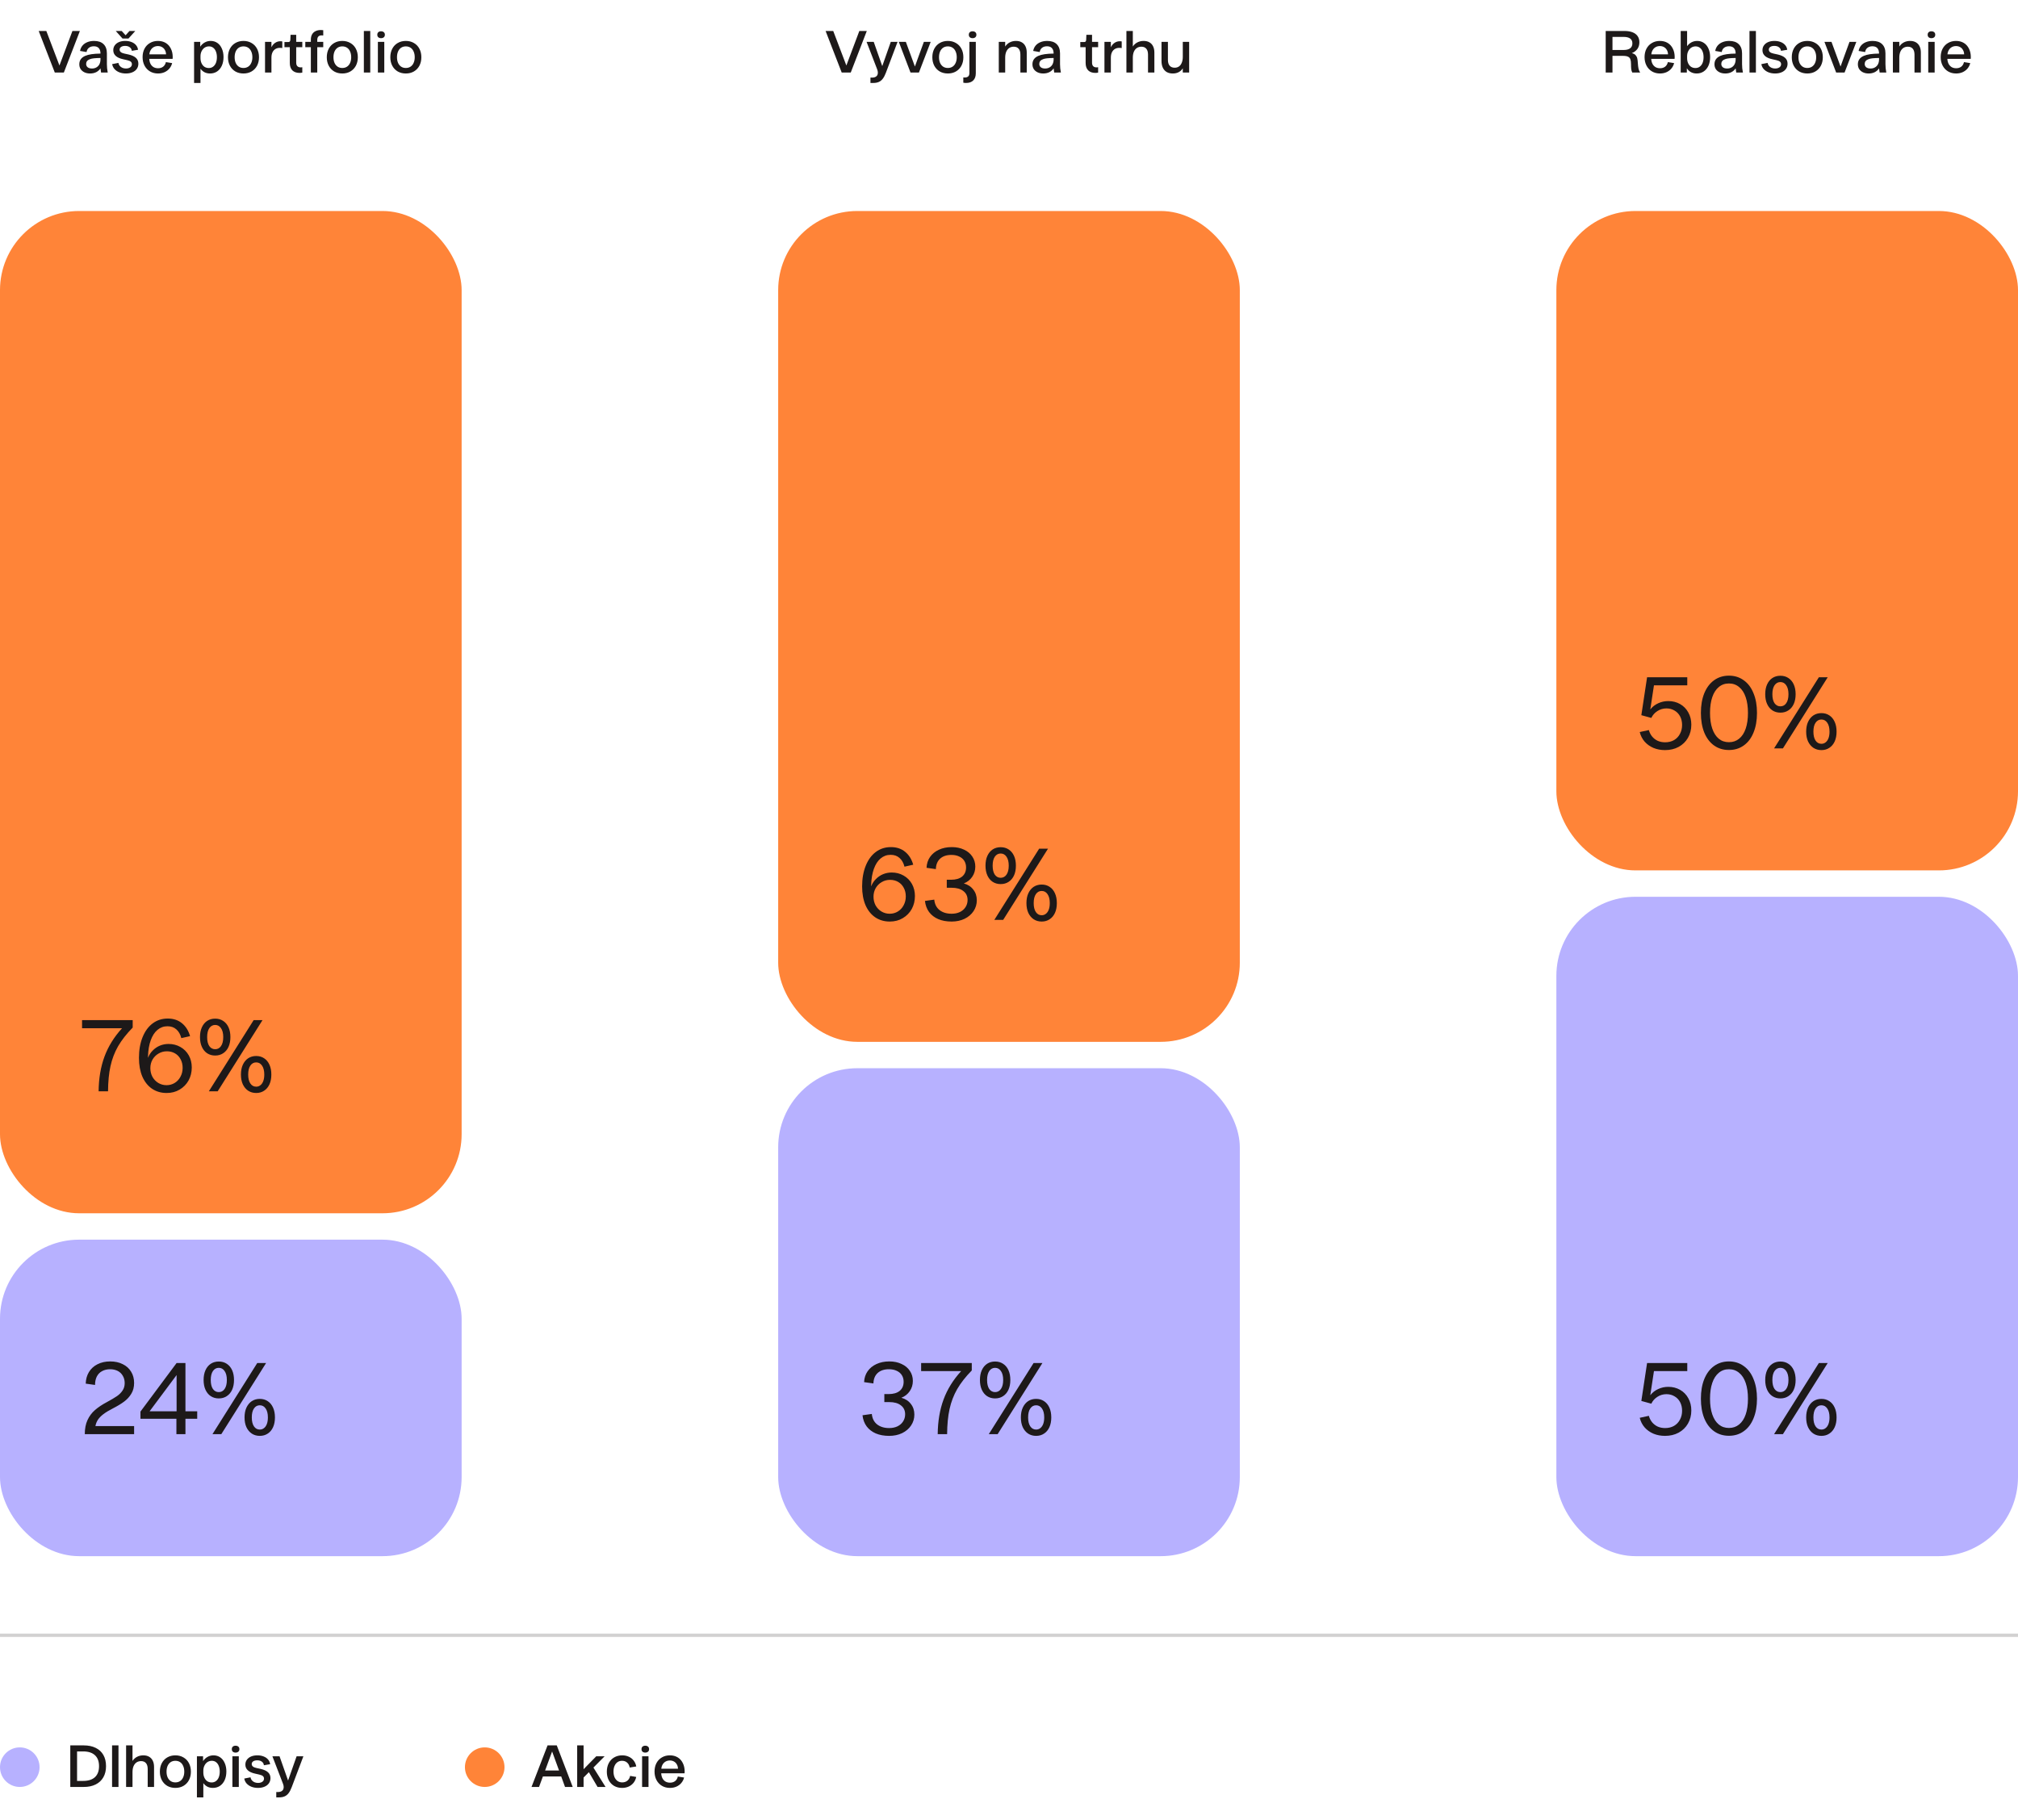 <svg width="612" height="552" viewBox="0 0 612 552" fill="none" xmlns="http://www.w3.org/2000/svg">
<path d="M14.049 9.395L18.031 19.864L21.965 9.395H24.229L19.364 22H16.618L11.737 9.395H14.049ZM27.327 22.289C26.674 22.289 26.101 22.171 25.609 21.936C25.117 21.7 24.731 21.374 24.453 20.956C24.185 20.539 24.052 20.052 24.052 19.495C24.052 18.307 24.651 17.456 25.85 16.942C26.845 16.503 28.387 16.273 30.474 16.252C30.474 15.524 30.303 14.972 29.96 14.598C29.629 14.223 29.131 14.036 28.467 14.036C27.846 14.036 27.343 14.191 26.958 14.501C26.572 14.801 26.337 15.229 26.251 15.786L24.276 15.449C24.394 14.817 24.64 14.277 25.015 13.827C25.4 13.367 25.893 13.019 26.492 12.783C27.092 12.537 27.771 12.414 28.531 12.414C29.784 12.414 30.742 12.74 31.406 13.393C32.08 14.046 32.417 14.983 32.417 16.203V19.495C32.417 20.309 32.503 21.144 32.674 22H30.651C30.587 21.69 30.528 21.267 30.474 20.732C30.153 21.224 29.72 21.609 29.174 21.888C28.628 22.155 28.012 22.289 27.327 22.289ZM27.889 20.78C28.403 20.78 28.852 20.667 29.238 20.442C29.634 20.218 29.939 19.896 30.153 19.479C30.367 19.051 30.474 18.558 30.474 18.002V17.584C29.682 17.595 29.029 17.627 28.515 17.681C28.002 17.734 27.584 17.825 27.263 17.954C26.878 18.093 26.588 18.285 26.396 18.532C26.214 18.778 26.123 19.062 26.123 19.383C26.123 19.811 26.278 20.153 26.588 20.41C26.91 20.657 27.343 20.78 27.889 20.78ZM38.189 22.289C37.451 22.289 36.782 22.171 36.182 21.936C35.593 21.7 35.106 21.368 34.721 20.94C34.346 20.512 34.111 20.014 34.014 19.447L35.909 19.078C35.963 19.42 36.096 19.72 36.31 19.977C36.525 20.234 36.792 20.432 37.113 20.571C37.445 20.71 37.809 20.78 38.205 20.78C38.559 20.78 38.869 20.726 39.137 20.619C39.415 20.512 39.629 20.362 39.779 20.169C39.929 19.966 40.004 19.741 40.004 19.495C40.004 19.174 39.897 18.917 39.682 18.724C39.468 18.521 39.094 18.36 38.559 18.243L37.354 17.97C35.352 17.541 34.352 16.626 34.352 15.224C34.352 14.667 34.501 14.18 34.801 13.763C35.101 13.335 35.524 13.003 36.07 12.767C36.626 12.532 37.269 12.414 37.996 12.414C38.703 12.414 39.335 12.526 39.891 12.751C40.448 12.965 40.898 13.276 41.24 13.682C41.583 14.079 41.791 14.55 41.866 15.095L39.972 15.417C39.918 14.946 39.709 14.582 39.345 14.325C38.992 14.057 38.526 13.923 37.948 13.923C37.445 13.923 37.038 14.025 36.728 14.228C36.428 14.432 36.278 14.705 36.278 15.047C36.278 15.347 36.396 15.599 36.632 15.802C36.867 15.995 37.231 16.145 37.724 16.252L38.976 16.524C40.004 16.76 40.758 17.108 41.24 17.568C41.722 18.018 41.963 18.601 41.963 19.319C41.963 19.907 41.807 20.426 41.497 20.876C41.187 21.326 40.742 21.674 40.164 21.92C39.597 22.166 38.938 22.289 38.189 22.289ZM35.106 9.395H36.905L38.093 10.696L39.265 9.395H41.031L38.96 11.691H37.162L35.106 9.395ZM47.916 22.289C47.006 22.289 46.198 22.08 45.492 21.663C44.785 21.245 44.234 20.662 43.838 19.913C43.442 19.152 43.244 18.291 43.244 17.327C43.244 16.364 43.436 15.513 43.822 14.774C44.218 14.025 44.769 13.447 45.476 13.04C46.182 12.623 46.99 12.414 47.9 12.414C48.8 12.414 49.586 12.617 50.261 13.024C50.935 13.431 51.454 14.009 51.818 14.758C52.193 15.497 52.38 16.353 52.38 17.327C52.38 17.445 52.37 17.622 52.348 17.857H45.267C45.299 18.446 45.428 18.954 45.652 19.383C45.877 19.8 46.182 20.127 46.568 20.362C46.964 20.587 47.419 20.699 47.932 20.699C48.553 20.699 49.072 20.539 49.49 20.218C49.907 19.886 50.18 19.425 50.309 18.837L52.204 19.142C52.054 19.763 51.775 20.314 51.369 20.796C50.972 21.267 50.475 21.636 49.875 21.904C49.287 22.161 48.634 22.289 47.916 22.289ZM50.357 16.476C50.346 15.995 50.234 15.566 50.02 15.192C49.816 14.806 49.527 14.507 49.153 14.293C48.789 14.079 48.366 13.972 47.884 13.972C47.413 13.972 46.985 14.079 46.6 14.293C46.225 14.507 45.925 14.806 45.7 15.192C45.476 15.566 45.342 15.995 45.299 16.476H50.357ZM63.693 22.289C63.083 22.289 62.532 22.166 62.039 21.92C61.558 21.674 61.146 21.315 60.803 20.844V25.163H58.86V12.703H60.723V14.164C61.087 13.607 61.542 13.179 62.088 12.88C62.634 12.569 63.233 12.414 63.886 12.414C64.657 12.414 65.337 12.617 65.925 13.024C66.514 13.431 66.969 14.009 67.29 14.758C67.622 15.497 67.788 16.348 67.788 17.311C67.788 18.296 67.617 19.169 67.274 19.929C66.932 20.678 66.45 21.261 65.829 21.679C65.219 22.086 64.507 22.289 63.693 22.289ZM63.324 20.635C63.816 20.635 64.245 20.501 64.609 20.234C64.983 19.966 65.272 19.586 65.476 19.094C65.679 18.59 65.781 18.007 65.781 17.343C65.781 16.68 65.679 16.102 65.476 15.609C65.283 15.117 65.005 14.737 64.641 14.469C64.287 14.202 63.87 14.068 63.388 14.068C62.896 14.068 62.452 14.196 62.056 14.453C61.67 14.71 61.365 15.069 61.14 15.529C60.916 15.979 60.803 16.492 60.803 17.07V17.616C60.803 18.205 60.91 18.73 61.124 19.19C61.338 19.65 61.633 20.009 62.007 20.266C62.393 20.512 62.832 20.635 63.324 20.635ZM73.841 22.289C72.92 22.289 72.102 22.086 71.384 21.679C70.678 21.261 70.126 20.683 69.73 19.945C69.334 19.195 69.136 18.334 69.136 17.36C69.136 16.385 69.334 15.524 69.73 14.774C70.126 14.025 70.678 13.447 71.384 13.04C72.102 12.623 72.92 12.414 73.841 12.414C74.762 12.414 75.575 12.623 76.282 13.04C76.999 13.447 77.556 14.025 77.952 14.774C78.348 15.524 78.546 16.385 78.546 17.36C78.546 18.334 78.348 19.195 77.952 19.945C77.556 20.683 76.999 21.261 76.282 21.679C75.575 22.086 74.762 22.289 73.841 22.289ZM73.841 20.619C74.387 20.619 74.863 20.485 75.27 20.218C75.677 19.95 75.987 19.57 76.201 19.078C76.426 18.585 76.539 18.012 76.539 17.36C76.539 16.696 76.426 16.118 76.201 15.625C75.987 15.122 75.677 14.737 75.27 14.469C74.863 14.202 74.387 14.068 73.841 14.068C73.295 14.068 72.819 14.202 72.412 14.469C72.016 14.737 71.705 15.122 71.481 15.625C71.267 16.118 71.159 16.696 71.159 17.36C71.159 18.012 71.267 18.585 71.481 19.078C71.705 19.57 72.016 19.95 72.412 20.218C72.819 20.485 73.295 20.619 73.841 20.619ZM80.376 12.703H82.319V14.325C82.608 13.747 82.982 13.302 83.443 12.992C83.914 12.671 84.449 12.51 85.049 12.51C85.263 12.51 85.45 12.532 85.61 12.575V14.582C85.407 14.539 85.156 14.517 84.856 14.517C84.363 14.517 83.924 14.63 83.539 14.855C83.164 15.079 82.865 15.417 82.64 15.866C82.426 16.305 82.319 16.851 82.319 17.504V22H80.376V12.703ZM90.844 22.112C89.912 22.112 89.184 21.855 88.66 21.342C88.146 20.817 87.889 20.068 87.889 19.094V14.309H86.267V12.751H87.407C87.621 12.751 87.777 12.703 87.873 12.607C87.969 12.5 88.028 12.334 88.049 12.109L88.114 10.551H89.832V12.703H91.678V14.309H89.832V18.997C89.832 19.961 90.303 20.442 91.245 20.442C91.406 20.442 91.55 20.426 91.678 20.394V22.016C91.443 22.08 91.165 22.112 90.844 22.112ZM94.272 12.061C94.272 11.429 94.39 10.894 94.626 10.455C94.872 10.016 95.22 9.684 95.669 9.459C96.129 9.224 96.675 9.106 97.307 9.106C97.585 9.106 97.826 9.122 98.03 9.154V10.76C97.816 10.739 97.65 10.728 97.532 10.728C96.654 10.728 96.215 11.199 96.215 12.141V12.703H98.03V14.309H96.215V22H94.272V14.309H92.586V12.703H94.272V12.061ZM103.812 22.289C102.891 22.289 102.072 22.086 101.355 21.679C100.648 21.261 100.097 20.683 99.701 19.945C99.305 19.195 99.107 18.334 99.107 17.36C99.107 16.385 99.305 15.524 99.701 14.774C100.097 14.025 100.648 13.447 101.355 13.04C102.072 12.623 102.891 12.414 103.812 12.414C104.732 12.414 105.546 12.623 106.252 13.04C106.97 13.447 107.526 14.025 107.922 14.774C108.318 15.524 108.516 16.385 108.516 17.36C108.516 18.334 108.318 19.195 107.922 19.945C107.526 20.683 106.97 21.261 106.252 21.679C105.546 22.086 104.732 22.289 103.812 22.289ZM103.812 20.619C104.358 20.619 104.834 20.485 105.241 20.218C105.648 19.95 105.958 19.57 106.172 19.078C106.397 18.585 106.509 18.012 106.509 17.36C106.509 16.696 106.397 16.118 106.172 15.625C105.958 15.122 105.648 14.737 105.241 14.469C104.834 14.202 104.358 14.068 103.812 14.068C103.266 14.068 102.789 14.202 102.383 14.469C101.987 14.737 101.676 15.122 101.451 15.625C101.237 16.118 101.13 16.696 101.13 17.36C101.13 18.012 101.237 18.585 101.451 19.078C101.676 19.57 101.987 19.95 102.383 20.218C102.789 20.485 103.266 20.619 103.812 20.619ZM110.347 9.395H112.289V22H110.347V9.395ZM114.6 12.703H116.543V22H114.6V12.703ZM115.564 11.579C115.221 11.579 114.943 11.488 114.729 11.306C114.526 11.124 114.424 10.867 114.424 10.535C114.424 10.203 114.526 9.946 114.729 9.764C114.943 9.583 115.221 9.492 115.564 9.492C115.906 9.492 116.185 9.583 116.399 9.764C116.613 9.946 116.72 10.203 116.72 10.535C116.72 10.867 116.613 11.124 116.399 11.306C116.185 11.488 115.906 11.579 115.564 11.579ZM123.077 22.289C122.157 22.289 121.338 22.086 120.621 21.679C119.914 21.261 119.363 20.683 118.967 19.945C118.571 19.195 118.373 18.334 118.373 17.36C118.373 16.385 118.571 15.524 118.967 14.774C119.363 14.025 119.914 13.447 120.621 13.04C121.338 12.623 122.157 12.414 123.077 12.414C123.998 12.414 124.812 12.623 125.518 13.04C126.235 13.447 126.792 14.025 127.188 14.774C127.584 15.524 127.782 16.385 127.782 17.36C127.782 18.334 127.584 19.195 127.188 19.945C126.792 20.683 126.235 21.261 125.518 21.679C124.812 22.086 123.998 22.289 123.077 22.289ZM123.077 20.619C123.623 20.619 124.1 20.485 124.506 20.218C124.913 19.95 125.224 19.57 125.438 19.078C125.663 18.585 125.775 18.012 125.775 17.36C125.775 16.696 125.663 16.118 125.438 15.625C125.224 15.122 124.913 14.737 124.506 14.469C124.1 14.202 123.623 14.068 123.077 14.068C122.531 14.068 122.055 14.202 121.648 14.469C121.252 14.737 120.942 15.122 120.717 15.625C120.503 16.118 120.396 16.696 120.396 17.36C120.396 18.012 120.503 18.585 120.717 19.078C120.942 19.57 121.252 19.95 121.648 20.218C122.055 20.485 122.531 20.619 123.077 20.619Z" fill="#1D1919"/>
<rect y="64" width="140" height="304" rx="24" fill="#FF8438"/>
<path d="M29.909 331C29.947 327.099 30.537 323.597 31.679 320.495C32.821 317.393 34.6 314.519 37.017 311.874H24.885V309.419H40.243V311.674C38.378 313.577 36.903 315.461 35.818 317.326C34.752 319.191 33.982 321.209 33.506 323.378C33.03 325.529 32.783 328.069 32.764 331H29.909ZM50.536 331.514C48.861 331.514 47.386 331.086 46.111 330.229C44.855 329.373 43.875 328.145 43.171 326.547C42.486 324.929 42.143 323.036 42.143 320.866C42.143 318.506 42.505 316.423 43.228 314.615C43.951 312.807 44.969 311.408 46.282 310.418C47.596 309.429 49.128 308.934 50.878 308.934C52.591 308.934 54.028 309.41 55.189 310.361C56.35 311.313 57.168 312.616 57.644 314.272L54.989 314.872C54.704 313.73 54.199 312.845 53.476 312.217C52.772 311.589 51.877 311.275 50.793 311.275C49.632 311.275 48.614 311.646 47.738 312.388C46.882 313.111 46.206 314.158 45.712 315.528C45.217 316.898 44.941 318.525 44.884 320.409V320.838C45.207 320 45.683 319.268 46.311 318.64C46.939 317.993 47.662 317.498 48.48 317.155C49.318 316.813 50.193 316.641 51.107 316.641C52.439 316.641 53.638 316.946 54.704 317.555C55.788 318.164 56.635 319.011 57.244 320.095C57.853 321.18 58.158 322.408 58.158 323.778C58.158 325.224 57.834 326.537 57.187 327.717C56.54 328.878 55.636 329.801 54.475 330.486C53.333 331.171 52.02 331.514 50.536 331.514ZM50.507 329.145C51.421 329.145 52.249 328.916 52.991 328.459C53.733 328.003 54.313 327.375 54.732 326.575C55.17 325.776 55.389 324.882 55.389 323.892C55.389 322.902 55.179 322.027 54.761 321.266C54.361 320.505 53.8 319.915 53.076 319.496C52.353 319.077 51.535 318.868 50.621 318.868C49.689 318.868 48.842 319.096 48.081 319.553C47.32 319.991 46.711 320.6 46.254 321.38C45.816 322.16 45.597 323.026 45.597 323.978C45.597 324.929 45.807 325.805 46.225 326.604C46.663 327.384 47.253 328.003 47.995 328.459C48.757 328.916 49.594 329.145 50.507 329.145ZM76.924 309.419H79.607L66.019 331H63.336L76.924 309.419ZM65.249 320.153C64.335 320.153 63.526 319.924 62.822 319.467C62.137 319.011 61.604 318.364 61.224 317.526C60.843 316.689 60.653 315.699 60.653 314.558C60.653 313.416 60.843 312.426 61.224 311.589C61.604 310.751 62.137 310.104 62.822 309.648C63.526 309.191 64.335 308.963 65.249 308.963C66.181 308.963 66.99 309.191 67.675 309.648C68.379 310.104 68.921 310.751 69.302 311.589C69.683 312.426 69.873 313.416 69.873 314.558C69.873 315.699 69.683 316.689 69.302 317.526C68.921 318.364 68.379 319.011 67.675 319.467C66.99 319.924 66.181 320.153 65.249 320.153ZM65.249 318.24C65.991 318.24 66.581 317.926 67.018 317.298C67.475 316.651 67.704 315.737 67.704 314.558C67.704 313.397 67.475 312.493 67.018 311.846C66.581 311.199 65.991 310.875 65.249 310.875C64.525 310.875 63.935 311.199 63.479 311.846C63.041 312.493 62.822 313.397 62.822 314.558C62.822 315.737 63.041 316.651 63.479 317.298C63.935 317.926 64.525 318.24 65.249 318.24ZM77.695 331.514C76.781 331.514 75.972 331.285 75.268 330.829C74.583 330.372 74.041 329.725 73.641 328.888C73.26 328.05 73.07 327.061 73.07 325.919C73.07 324.777 73.26 323.787 73.641 322.95C74.041 322.094 74.583 321.437 75.268 320.98C75.972 320.524 76.781 320.295 77.695 320.295C78.608 320.295 79.407 320.524 80.092 320.98C80.797 321.437 81.339 322.094 81.72 322.95C82.1 323.787 82.29 324.777 82.29 325.919C82.29 327.061 82.1 328.05 81.72 328.888C81.339 329.725 80.797 330.372 80.092 330.829C79.407 331.285 78.608 331.514 77.695 331.514ZM77.695 329.601C78.17 329.601 78.589 329.459 78.951 329.173C79.331 328.888 79.626 328.469 79.835 327.917C80.045 327.365 80.15 326.699 80.15 325.919C80.15 324.758 79.921 323.854 79.464 323.207C79.027 322.56 78.437 322.236 77.695 322.236C76.952 322.236 76.362 322.56 75.925 323.207C75.487 323.835 75.268 324.739 75.268 325.919C75.268 327.08 75.487 327.984 75.925 328.631C76.362 329.278 76.952 329.601 77.695 329.601Z" fill="#1D1919"/>
<rect y="376" width="140" height="96" rx="24" fill="#B7B1FF"/>
<path d="M25.713 435C25.713 433.325 25.989 431.898 26.541 430.718C27.093 429.519 27.844 428.511 28.796 427.692C29.747 426.855 30.956 426.046 32.421 425.266C33.753 424.543 34.781 423.934 35.504 423.439C36.227 422.925 36.789 422.354 37.188 421.726C37.607 421.098 37.816 420.356 37.816 419.5C37.816 418.662 37.626 417.93 37.245 417.302C36.884 416.654 36.37 416.16 35.704 415.817C35.038 415.475 34.267 415.303 33.392 415.303C32.478 415.303 31.669 415.494 30.965 415.874C30.28 416.236 29.747 416.778 29.367 417.501C29.005 418.225 28.824 419.081 28.824 420.07L25.998 419.671C26.036 418.339 26.36 417.168 26.969 416.16C27.597 415.132 28.463 414.342 29.567 413.79C30.689 413.219 31.974 412.934 33.42 412.934C34.867 412.934 36.132 413.21 37.217 413.762C38.321 414.295 39.167 415.056 39.757 416.045C40.366 417.016 40.671 418.158 40.671 419.471C40.671 420.708 40.395 421.783 39.843 422.697C39.31 423.61 38.587 424.409 37.673 425.095C36.76 425.78 35.599 426.484 34.191 427.207C33.03 427.797 32.088 428.368 31.365 428.92C30.661 429.453 30.109 430.014 29.709 430.604C29.329 431.175 29.072 431.822 28.938 432.545H40.671V435H25.713ZM42.596 428.149L53.557 413.419H56.24V428.063H59.809V430.318H56.24V435H53.5V430.318H42.596V428.149ZM53.557 428.063V417.073L45.364 428.063H53.557ZM78.018 413.419H80.701L67.113 435H64.43L78.018 413.419ZM66.342 424.153C65.429 424.153 64.62 423.924 63.916 423.467C63.231 423.011 62.698 422.364 62.317 421.526C61.937 420.689 61.746 419.699 61.746 418.558C61.746 417.416 61.937 416.426 62.317 415.589C62.698 414.751 63.231 414.104 63.916 413.648C64.62 413.191 65.429 412.963 66.342 412.963C67.275 412.963 68.084 413.191 68.769 413.648C69.473 414.104 70.015 414.751 70.396 415.589C70.776 416.426 70.967 417.416 70.967 418.558C70.967 419.699 70.776 420.689 70.396 421.526C70.015 422.364 69.473 423.011 68.769 423.467C68.084 423.924 67.275 424.153 66.342 424.153ZM66.342 422.24C67.085 422.24 67.674 421.926 68.112 421.298C68.569 420.651 68.797 419.737 68.797 418.558C68.797 417.397 68.569 416.493 68.112 415.846C67.674 415.199 67.085 414.875 66.342 414.875C65.619 414.875 65.029 415.199 64.573 415.846C64.135 416.493 63.916 417.397 63.916 418.558C63.916 419.737 64.135 420.651 64.573 421.298C65.029 421.926 65.619 422.24 66.342 422.24ZM78.788 435.514C77.875 435.514 77.066 435.285 76.362 434.829C75.677 434.372 75.134 433.725 74.735 432.888C74.354 432.05 74.164 431.061 74.164 429.919C74.164 428.777 74.354 427.787 74.735 426.95C75.134 426.094 75.677 425.437 76.362 424.98C77.066 424.524 77.875 424.295 78.788 424.295C79.702 424.295 80.501 424.524 81.186 424.98C81.89 425.437 82.433 426.094 82.813 426.95C83.194 427.787 83.384 428.777 83.384 429.919C83.384 431.061 83.194 432.05 82.813 432.888C82.433 433.725 81.89 434.372 81.186 434.829C80.501 435.285 79.702 435.514 78.788 435.514ZM78.788 433.601C79.264 433.601 79.683 433.459 80.044 433.173C80.425 432.888 80.72 432.469 80.929 431.917C81.139 431.365 81.243 430.699 81.243 429.919C81.243 428.758 81.015 427.854 80.558 427.207C80.121 426.56 79.531 426.236 78.788 426.236C78.046 426.236 77.456 426.56 77.019 427.207C76.581 427.835 76.362 428.739 76.362 429.919C76.362 431.08 76.581 431.984 77.019 432.631C77.456 433.278 78.046 433.601 78.788 433.601Z" fill="#1D1919"/>
<path d="M252.694 9.395L256.677 19.864L260.611 9.395H262.875L258.009 22H255.263L250.382 9.395H252.694ZM263.982 23.541H264.464C265.02 23.541 265.454 23.413 265.764 23.156C266.075 22.91 266.23 22.53 266.23 22.016C266.23 21.706 266.155 21.363 266.005 20.988L262.81 12.703H264.978C265.823 15.069 266.68 17.504 267.547 20.009H267.579C268.339 17.825 269.195 15.39 270.148 12.703H272.203L268.655 22.096C268.366 22.856 268.05 23.456 267.707 23.895C267.365 24.344 266.963 24.666 266.503 24.858C266.043 25.062 265.486 25.163 264.833 25.163H263.982V23.541ZM272.583 12.703H274.719C275.511 14.844 276.298 16.985 277.079 19.126L277.449 20.137H277.481L278.268 17.938C279.177 15.433 279.814 13.688 280.178 12.703H282.25L278.685 22H276.132L272.583 12.703ZM287.455 22.289C286.535 22.289 285.716 22.086 284.999 21.679C284.292 21.261 283.741 20.683 283.345 19.945C282.949 19.195 282.751 18.334 282.751 17.36C282.751 16.385 282.949 15.524 283.345 14.774C283.741 14.025 284.292 13.447 284.999 13.04C285.716 12.623 286.535 12.414 287.455 12.414C288.376 12.414 289.189 12.623 289.896 13.04C290.613 13.447 291.17 14.025 291.566 14.774C291.962 15.524 292.16 16.385 292.16 17.36C292.16 18.334 291.962 19.195 291.566 19.945C291.17 20.683 290.613 21.261 289.896 21.679C289.189 22.086 288.376 22.289 287.455 22.289ZM287.455 20.619C288.001 20.619 288.478 20.485 288.884 20.218C289.291 19.95 289.602 19.57 289.816 19.078C290.04 18.585 290.153 18.012 290.153 17.36C290.153 16.696 290.04 16.118 289.816 15.625C289.602 15.122 289.291 14.737 288.884 14.469C288.478 14.202 288.001 14.068 287.455 14.068C286.909 14.068 286.433 14.202 286.026 14.469C285.63 14.737 285.32 15.122 285.095 15.625C284.881 16.118 284.774 16.696 284.774 17.36C284.774 18.012 284.881 18.585 285.095 19.078C285.32 19.57 285.63 19.95 286.026 20.218C286.433 20.485 286.909 20.619 287.455 20.619ZM292.978 25.163C292.689 25.163 292.411 25.137 292.144 25.083V23.477C292.293 23.499 292.427 23.509 292.545 23.509C293.037 23.509 293.401 23.397 293.637 23.172C293.872 22.958 293.99 22.61 293.99 22.128V12.703H295.933V22.193C295.933 23.156 295.676 23.889 295.162 24.392C294.659 24.906 293.931 25.163 292.978 25.163ZM294.954 11.579C294.611 11.579 294.333 11.488 294.119 11.306C293.915 11.124 293.813 10.867 293.813 10.535C293.813 10.203 293.915 9.946 294.119 9.764C294.333 9.583 294.611 9.492 294.954 9.492C295.296 9.492 295.574 9.583 295.788 9.764C296.003 9.946 296.11 10.203 296.11 10.535C296.11 10.867 296.003 11.124 295.788 11.306C295.574 11.488 295.296 11.579 294.954 11.579ZM309.453 16.573C309.453 15.791 309.282 15.197 308.94 14.79C308.597 14.373 308.099 14.164 307.446 14.164C306.911 14.164 306.445 14.298 306.049 14.566C305.664 14.833 305.364 15.219 305.15 15.722C304.947 16.225 304.845 16.819 304.845 17.504V22H302.902V12.703H304.845V14.116C305.198 13.57 305.653 13.152 306.21 12.864C306.777 12.564 307.414 12.414 308.121 12.414C308.806 12.414 309.389 12.553 309.871 12.831C310.363 13.11 310.738 13.517 310.995 14.052C311.252 14.576 311.38 15.208 311.38 15.947V22H309.453V16.573ZM316.387 22.289C315.734 22.289 315.161 22.171 314.669 21.936C314.176 21.7 313.791 21.374 313.512 20.956C313.245 20.539 313.111 20.052 313.111 19.495C313.111 18.307 313.71 17.456 314.909 16.942C315.905 16.503 317.446 16.273 319.534 16.252C319.534 15.524 319.363 14.972 319.02 14.598C318.688 14.223 318.19 14.036 317.527 14.036C316.906 14.036 316.403 14.191 316.017 14.501C315.632 14.801 315.396 15.229 315.311 15.786L313.336 15.449C313.454 14.817 313.7 14.277 314.074 13.827C314.46 13.367 314.952 13.019 315.552 12.783C316.151 12.537 316.831 12.414 317.591 12.414C318.843 12.414 319.801 12.74 320.465 13.393C321.14 14.046 321.477 14.983 321.477 16.203V19.495C321.477 20.309 321.562 21.144 321.734 22H319.71C319.646 21.69 319.587 21.267 319.534 20.732C319.213 21.224 318.779 21.609 318.233 21.888C317.687 22.155 317.072 22.289 316.387 22.289ZM316.949 20.78C317.463 20.78 317.912 20.667 318.297 20.442C318.694 20.218 318.999 19.896 319.213 19.479C319.427 19.051 319.534 18.558 319.534 18.002V17.584C318.742 17.595 318.089 17.627 317.575 17.681C317.061 17.734 316.644 17.825 316.322 17.954C315.937 18.093 315.648 18.285 315.455 18.532C315.273 18.778 315.182 19.062 315.182 19.383C315.182 19.811 315.338 20.153 315.648 20.41C315.969 20.657 316.403 20.78 316.949 20.78ZM332.196 22.112C331.265 22.112 330.537 21.855 330.012 21.342C329.498 20.817 329.242 20.068 329.242 19.094V14.309H327.62V12.751H328.76C328.974 12.751 329.129 12.703 329.225 12.607C329.322 12.5 329.381 12.334 329.402 12.109L329.466 10.551H331.184V12.703H333.031V14.309H331.184V18.997C331.184 19.961 331.655 20.442 332.597 20.442C332.758 20.442 332.903 20.426 333.031 20.394V22.016C332.795 22.08 332.517 22.112 332.196 22.112ZM334.947 12.703H336.89V14.325C337.179 13.747 337.554 13.302 338.014 12.992C338.485 12.671 339.02 12.51 339.62 12.51C339.834 12.51 340.021 12.532 340.182 12.575V14.582C339.978 14.539 339.727 14.517 339.427 14.517C338.935 14.517 338.496 14.63 338.11 14.855C337.736 15.079 337.436 15.417 337.211 15.866C336.997 16.305 336.89 16.851 336.89 17.504V22H334.947V12.703ZM348.161 16.573C348.161 15.791 347.989 15.197 347.647 14.79C347.304 14.373 346.806 14.164 346.153 14.164C345.618 14.164 345.153 14.298 344.756 14.566C344.371 14.833 344.071 15.219 343.857 15.722C343.654 16.225 343.552 16.819 343.552 17.504V22H341.609V9.395H343.552V14.116C343.905 13.57 344.36 13.152 344.917 12.864C345.484 12.564 346.121 12.414 346.828 12.414C347.513 12.414 348.096 12.553 348.578 12.831C349.07 13.11 349.445 13.517 349.702 14.052C349.959 14.576 350.087 15.208 350.087 15.947V22H348.161V16.573ZM355.672 22.289C354.944 22.289 354.323 22.139 353.809 21.839C353.306 21.54 352.921 21.106 352.653 20.539C352.385 19.971 352.252 19.286 352.252 18.483V12.703H354.195V18.178C354.195 18.938 354.371 19.522 354.724 19.929C355.078 20.335 355.586 20.539 356.25 20.539C356.753 20.539 357.186 20.41 357.55 20.153C357.925 19.886 358.209 19.506 358.401 19.013C358.605 18.51 358.707 17.922 358.707 17.247V12.703H360.633V22H358.707V20.715C358.385 21.229 357.968 21.62 357.454 21.888C356.94 22.155 356.346 22.289 355.672 22.289Z" fill="#1D1919"/>
<rect x="236" y="64" width="140" height="252" rx="24" fill="#FF8438"/>
<path d="M269.848 279.514C268.174 279.514 266.699 279.086 265.424 278.229C264.168 277.373 263.188 276.145 262.483 274.547C261.798 272.929 261.456 271.036 261.456 268.866C261.456 266.506 261.817 264.423 262.541 262.615C263.264 260.807 264.282 259.408 265.595 258.418C266.908 257.429 268.44 256.934 270.191 256.934C271.904 256.934 273.34 257.41 274.501 258.361C275.662 259.313 276.481 260.616 276.956 262.272L274.302 262.872C274.016 261.73 273.512 260.845 272.789 260.217C272.084 259.589 271.19 259.275 270.105 259.275C268.944 259.275 267.926 259.646 267.051 260.388C266.194 261.111 265.519 262.158 265.024 263.528C264.529 264.898 264.253 266.525 264.196 268.409V268.838C264.52 268 264.996 267.268 265.624 266.64C266.252 265.993 266.975 265.498 267.793 265.155C268.63 264.813 269.506 264.641 270.419 264.641C271.751 264.641 272.95 264.946 274.016 265.555C275.101 266.164 275.948 267.011 276.557 268.095C277.166 269.18 277.47 270.408 277.47 271.778C277.47 273.224 277.147 274.537 276.5 275.717C275.853 276.878 274.949 277.801 273.788 278.486C272.646 279.171 271.333 279.514 269.848 279.514ZM269.82 277.145C270.733 277.145 271.561 276.916 272.303 276.459C273.045 276.003 273.626 275.375 274.045 274.575C274.482 273.776 274.701 272.882 274.701 271.892C274.701 270.902 274.492 270.027 274.073 269.266C273.674 268.505 273.112 267.915 272.389 267.496C271.666 267.077 270.847 266.868 269.934 266.868C269.001 266.868 268.155 267.096 267.393 267.553C266.632 267.991 266.023 268.6 265.566 269.38C265.129 270.16 264.91 271.026 264.91 271.978C264.91 272.929 265.119 273.805 265.538 274.604C265.976 275.384 266.566 276.003 267.308 276.459C268.069 276.916 268.906 277.145 269.82 277.145ZM288.586 279.514C287.045 279.514 285.693 279.266 284.533 278.772C283.391 278.277 282.468 277.563 281.764 276.631C281.078 275.698 280.66 274.575 280.508 273.262L283.334 272.863C283.467 274.233 284 275.289 284.932 276.031C285.884 276.773 287.102 277.145 288.586 277.145C289.538 277.145 290.375 276.973 291.098 276.631C291.84 276.269 292.411 275.774 292.811 275.146C293.23 274.499 293.439 273.776 293.439 272.977C293.439 271.816 293.011 270.912 292.154 270.265C291.317 269.599 290.137 269.266 288.615 269.266H287.13V266.839H288.415C289.861 266.839 290.984 266.516 291.783 265.869C292.582 265.203 292.982 264.28 292.982 263.1C292.982 262.339 292.801 261.673 292.44 261.102C292.078 260.531 291.564 260.093 290.898 259.789C290.232 259.465 289.442 259.303 288.529 259.303C287.083 259.303 285.941 259.684 285.103 260.445C284.285 261.206 283.857 262.263 283.819 263.614L280.993 263.214C281.05 261.958 281.402 260.864 282.049 259.931C282.715 258.98 283.61 258.247 284.732 257.733C285.874 257.2 287.178 256.934 288.643 256.934C290.051 256.934 291.288 257.191 292.354 257.705C293.439 258.2 294.276 258.894 294.866 259.789C295.475 260.683 295.78 261.701 295.78 262.843C295.78 264.004 295.466 265.041 294.838 265.955C294.21 266.868 293.363 267.534 292.297 267.953C293.534 268.295 294.495 268.923 295.18 269.837C295.884 270.731 296.236 271.806 296.236 273.062C296.236 274.28 295.903 275.384 295.237 276.374C294.59 277.344 293.686 278.115 292.525 278.686C291.364 279.238 290.051 279.514 288.586 279.514ZM315.143 257.419H317.826L304.238 279H301.555L315.143 257.419ZM303.467 268.153C302.554 268.153 301.745 267.924 301.041 267.467C300.356 267.011 299.823 266.364 299.442 265.526C299.062 264.689 298.871 263.699 298.871 262.558C298.871 261.416 299.062 260.426 299.442 259.589C299.823 258.751 300.356 258.104 301.041 257.648C301.745 257.191 302.554 256.963 303.467 256.963C304.4 256.963 305.209 257.191 305.894 257.648C306.598 258.104 307.14 258.751 307.521 259.589C307.901 260.426 308.092 261.416 308.092 262.558C308.092 263.699 307.901 264.689 307.521 265.526C307.14 266.364 306.598 267.011 305.894 267.467C305.209 267.924 304.4 268.153 303.467 268.153ZM303.467 266.24C304.209 266.24 304.799 265.926 305.237 265.298C305.694 264.651 305.922 263.737 305.922 262.558C305.922 261.397 305.694 260.493 305.237 259.846C304.799 259.199 304.209 258.875 303.467 258.875C302.744 258.875 302.154 259.199 301.697 259.846C301.26 260.493 301.041 261.397 301.041 262.558C301.041 263.737 301.26 264.651 301.697 265.298C302.154 265.926 302.744 266.24 303.467 266.24ZM315.913 279.514C315 279.514 314.191 279.285 313.487 278.829C312.802 278.372 312.259 277.725 311.86 276.888C311.479 276.05 311.289 275.061 311.289 273.919C311.289 272.777 311.479 271.787 311.86 270.95C312.259 270.094 312.802 269.437 313.487 268.98C314.191 268.524 315 268.295 315.913 268.295C316.827 268.295 317.626 268.524 318.311 268.98C319.015 269.437 319.558 270.094 319.938 270.95C320.319 271.787 320.509 272.777 320.509 273.919C320.509 275.061 320.319 276.05 319.938 276.888C319.558 277.725 319.015 278.372 318.311 278.829C317.626 279.285 316.827 279.514 315.913 279.514ZM315.913 277.601C316.389 277.601 316.808 277.459 317.169 277.173C317.55 276.888 317.845 276.469 318.054 275.917C318.264 275.365 318.368 274.699 318.368 273.919C318.368 272.758 318.14 271.854 317.683 271.207C317.245 270.56 316.656 270.236 315.913 270.236C315.171 270.236 314.581 270.56 314.143 271.207C313.706 271.835 313.487 272.739 313.487 273.919C313.487 275.08 313.706 275.984 314.143 276.631C314.581 277.278 315.171 277.601 315.913 277.601Z" fill="#1D1919"/>
<rect x="236" y="324" width="140" height="148" rx="24" fill="#B7B1FF"/>
<path d="M269.649 435.514C268.107 435.514 266.756 435.266 265.595 434.772C264.453 434.277 263.53 433.563 262.826 432.631C262.141 431.698 261.722 430.575 261.57 429.262L264.396 428.863C264.529 430.233 265.062 431.289 265.995 432.031C266.946 432.773 268.164 433.145 269.649 433.145C270.6 433.145 271.437 432.973 272.161 432.631C272.903 432.269 273.474 431.774 273.873 431.146C274.292 430.499 274.501 429.776 274.501 428.977C274.501 427.816 274.073 426.912 273.217 426.265C272.379 425.599 271.2 425.266 269.677 425.266H268.193V422.839H269.477C270.924 422.839 272.046 422.516 272.846 421.869C273.645 421.203 274.045 420.28 274.045 419.1C274.045 418.339 273.864 417.673 273.502 417.102C273.141 416.531 272.627 416.093 271.961 415.789C271.295 415.465 270.505 415.303 269.591 415.303C268.145 415.303 267.003 415.684 266.166 416.445C265.348 417.206 264.919 418.263 264.881 419.614L262.055 419.214C262.112 417.958 262.464 416.864 263.112 415.931C263.778 414.98 264.672 414.247 265.795 413.733C266.937 413.2 268.24 412.934 269.706 412.934C271.114 412.934 272.351 413.191 273.417 413.705C274.501 414.2 275.339 414.894 275.929 415.789C276.538 416.683 276.842 417.701 276.842 418.843C276.842 420.004 276.528 421.041 275.9 421.955C275.272 422.868 274.425 423.534 273.359 423.953C274.596 424.295 275.558 424.923 276.243 425.837C276.947 426.731 277.299 427.806 277.299 429.062C277.299 430.28 276.966 431.384 276.3 432.374C275.653 433.344 274.749 434.115 273.588 434.686C272.427 435.238 271.114 435.514 269.649 435.514ZM284.378 435C284.416 431.099 285.006 427.597 286.148 424.495C287.289 421.393 289.069 418.519 291.486 415.874H279.354V413.419H294.711V415.674C292.846 417.577 291.372 419.461 290.287 421.326C289.221 423.191 288.45 425.209 287.975 427.378C287.499 429.529 287.251 432.069 287.232 435H284.378ZM313.455 413.419H316.138L302.551 435H299.867L313.455 413.419ZM301.78 424.153C300.866 424.153 300.058 423.924 299.353 423.467C298.668 423.011 298.135 422.364 297.755 421.526C297.374 420.689 297.184 419.699 297.184 418.558C297.184 417.416 297.374 416.426 297.755 415.589C298.135 414.751 298.668 414.104 299.353 413.648C300.058 413.191 300.866 412.963 301.78 412.963C302.712 412.963 303.521 413.191 304.206 413.648C304.91 414.104 305.453 414.751 305.833 415.589C306.214 416.426 306.404 417.416 306.404 418.558C306.404 419.699 306.214 420.689 305.833 421.526C305.453 422.364 304.91 423.011 304.206 423.467C303.521 423.924 302.712 424.153 301.78 424.153ZM301.78 422.24C302.522 422.24 303.112 421.926 303.55 421.298C304.006 420.651 304.235 419.737 304.235 418.558C304.235 417.397 304.006 416.493 303.55 415.846C303.112 415.199 302.522 414.875 301.78 414.875C301.057 414.875 300.467 415.199 300.01 415.846C299.572 416.493 299.353 417.397 299.353 418.558C299.353 419.737 299.572 420.651 300.01 421.298C300.467 421.926 301.057 422.24 301.78 422.24ZM314.226 435.514C313.312 435.514 312.504 435.285 311.799 434.829C311.114 434.372 310.572 433.725 310.172 432.888C309.792 432.05 309.601 431.061 309.601 429.919C309.601 428.777 309.792 427.787 310.172 426.95C310.572 426.094 311.114 425.437 311.799 424.98C312.504 424.524 313.312 424.295 314.226 424.295C315.139 424.295 315.939 424.524 316.624 424.98C317.328 425.437 317.87 426.094 318.251 426.95C318.631 427.787 318.822 428.777 318.822 429.919C318.822 431.061 318.631 432.05 318.251 432.888C317.87 433.725 317.328 434.372 316.624 434.829C315.939 435.285 315.139 435.514 314.226 435.514ZM314.226 433.601C314.702 433.601 315.12 433.459 315.482 433.173C315.862 432.888 316.157 432.469 316.367 431.917C316.576 431.365 316.681 430.699 316.681 429.919C316.681 428.758 316.452 427.854 315.996 427.207C315.558 426.56 314.968 426.236 314.226 426.236C313.484 426.236 312.894 426.56 312.456 427.207C312.018 427.835 311.799 428.739 311.799 429.919C311.799 431.08 312.018 431.984 312.456 432.631C312.894 433.278 313.484 433.601 314.226 433.601Z" fill="#1D1919"/>
<path d="M495.022 22C494.851 21.668 494.744 21.309 494.701 20.924C494.658 20.528 494.637 20.025 494.637 19.415C494.637 18.805 494.572 18.328 494.444 17.986C494.326 17.633 494.091 17.37 493.737 17.199C493.384 17.028 492.86 16.942 492.164 16.942H489.017V22H486.961V9.395H492.645C493.587 9.395 494.396 9.524 495.07 9.781C495.744 10.037 496.264 10.423 496.628 10.937C496.992 11.45 497.174 12.077 497.174 12.815C497.174 13.607 496.975 14.282 496.579 14.838C496.183 15.395 495.616 15.823 494.877 16.123C495.402 16.241 495.787 16.444 496.033 16.733C496.29 17.022 496.456 17.343 496.531 17.697C496.617 18.05 496.676 18.521 496.708 19.11C496.751 19.827 496.82 20.405 496.917 20.844C497.013 21.272 497.179 21.657 497.414 22H495.022ZM492.421 15.16C493.256 15.16 493.903 14.994 494.364 14.662C494.824 14.319 495.054 13.816 495.054 13.152C495.054 12.489 494.824 11.996 494.364 11.675C493.914 11.354 493.266 11.194 492.421 11.194H489.017V15.16H492.421ZM503.419 22.289C502.509 22.289 501.701 22.08 500.995 21.663C500.288 21.245 499.737 20.662 499.341 19.913C498.945 19.152 498.747 18.291 498.747 17.327C498.747 16.364 498.939 15.513 499.325 14.774C499.721 14.025 500.272 13.447 500.979 13.04C501.685 12.623 502.493 12.414 503.403 12.414C504.302 12.414 505.089 12.617 505.764 13.024C506.438 13.431 506.957 14.009 507.321 14.758C507.696 15.497 507.883 16.353 507.883 17.327C507.883 17.445 507.872 17.622 507.851 17.857H500.77C500.802 18.446 500.93 18.954 501.155 19.383C501.38 19.8 501.685 20.127 502.07 20.362C502.467 20.587 502.922 20.699 503.435 20.699C504.056 20.699 504.575 20.539 504.993 20.218C505.41 19.886 505.683 19.425 505.812 18.837L507.707 19.142C507.557 19.763 507.278 20.314 506.872 20.796C506.475 21.267 505.978 21.636 505.378 21.904C504.789 22.161 504.136 22.289 503.419 22.289ZM505.86 16.476C505.849 15.995 505.737 15.566 505.523 15.192C505.319 14.806 505.03 14.507 504.656 14.293C504.292 14.079 503.869 13.972 503.387 13.972C502.916 13.972 502.488 14.079 502.103 14.293C501.728 14.507 501.428 14.806 501.203 15.192C500.979 15.566 500.845 15.995 500.802 16.476H505.86ZM514.554 22.289C513.912 22.289 513.334 22.155 512.82 21.888C512.317 21.609 511.899 21.213 511.568 20.699V22H509.705V9.395H511.648V14.004C512.012 13.5 512.456 13.11 512.981 12.831C513.516 12.553 514.094 12.414 514.715 12.414C515.485 12.414 516.165 12.617 516.754 13.024C517.353 13.431 517.814 14.009 518.135 14.758C518.467 15.497 518.633 16.348 518.633 17.311C518.633 18.296 518.461 19.169 518.119 19.929C517.776 20.678 517.295 21.261 516.674 21.679C516.064 22.086 515.357 22.289 514.554 22.289ZM514.169 20.635C514.672 20.635 515.105 20.501 515.469 20.234C515.844 19.966 516.133 19.586 516.337 19.094C516.54 18.59 516.642 18.007 516.642 17.343C516.642 16.68 516.54 16.102 516.337 15.609C516.144 15.117 515.866 14.737 515.502 14.469C515.138 14.202 514.715 14.068 514.233 14.068C513.741 14.068 513.296 14.196 512.9 14.453C512.515 14.71 512.21 15.069 511.985 15.529C511.76 15.979 511.648 16.492 511.648 17.07V17.616C511.648 18.205 511.755 18.73 511.969 19.19C512.183 19.65 512.477 20.009 512.852 20.266C513.237 20.512 513.676 20.635 514.169 20.635ZM523.225 22.289C522.572 22.289 521.999 22.171 521.506 21.936C521.014 21.7 520.629 21.374 520.35 20.956C520.083 20.539 519.949 20.052 519.949 19.495C519.949 18.307 520.548 17.456 521.747 16.942C522.743 16.503 524.284 16.273 526.372 16.252C526.372 15.524 526.2 14.972 525.858 14.598C525.526 14.223 525.028 14.036 524.365 14.036C523.744 14.036 523.241 14.191 522.855 14.501C522.47 14.801 522.234 15.229 522.149 15.786L520.174 15.449C520.291 14.817 520.538 14.277 520.912 13.827C521.298 13.367 521.79 13.019 522.39 12.783C522.989 12.537 523.669 12.414 524.429 12.414C525.681 12.414 526.639 12.74 527.303 13.393C527.977 14.046 528.315 14.983 528.315 16.203V19.495C528.315 20.309 528.4 21.144 528.572 22H526.548C526.484 21.69 526.425 21.267 526.372 20.732C526.051 21.224 525.617 21.609 525.071 21.888C524.525 22.155 523.91 22.289 523.225 22.289ZM523.787 20.78C524.3 20.78 524.75 20.667 525.135 20.442C525.531 20.218 525.837 19.896 526.051 19.479C526.265 19.051 526.372 18.558 526.372 18.002V17.584C525.58 17.595 524.927 17.627 524.413 17.681C523.899 17.734 523.481 17.825 523.16 17.954C522.775 18.093 522.486 18.285 522.293 18.532C522.111 18.778 522.02 19.062 522.02 19.383C522.02 19.811 522.176 20.153 522.486 20.41C522.807 20.657 523.241 20.78 523.787 20.78ZM530.57 9.395H532.513V22H530.57V9.395ZM538.341 22.289C537.602 22.289 536.933 22.171 536.333 21.936C535.745 21.7 535.258 21.368 534.872 20.94C534.498 20.512 534.262 20.014 534.166 19.447L536.06 19.078C536.114 19.42 536.248 19.72 536.462 19.977C536.676 20.234 536.944 20.432 537.265 20.571C537.597 20.71 537.961 20.78 538.357 20.78C538.71 20.78 539.02 20.726 539.288 20.619C539.566 20.512 539.78 20.362 539.93 20.169C540.08 19.966 540.155 19.741 540.155 19.495C540.155 19.174 540.048 18.917 539.834 18.724C539.62 18.521 539.245 18.36 538.71 18.243L537.506 17.97C535.504 17.541 534.503 16.626 534.503 15.224C534.503 14.667 534.653 14.18 534.953 13.763C535.252 13.335 535.675 13.003 536.221 12.767C536.778 12.532 537.42 12.414 538.148 12.414C538.854 12.414 539.486 12.526 540.043 12.751C540.599 12.965 541.049 13.276 541.391 13.682C541.734 14.079 541.943 14.55 542.018 15.095L540.123 15.417C540.069 14.946 539.861 14.582 539.497 14.325C539.143 14.057 538.678 13.923 538.1 13.923C537.597 13.923 537.19 14.025 536.879 14.228C536.58 14.432 536.43 14.705 536.43 15.047C536.43 15.347 536.548 15.599 536.783 15.802C537.019 15.995 537.383 16.145 537.875 16.252L539.127 16.524C540.155 16.76 540.91 17.108 541.391 17.568C541.873 18.018 542.114 18.601 542.114 19.319C542.114 19.907 541.959 20.426 541.648 20.876C541.338 21.326 540.894 21.674 540.316 21.92C539.748 22.166 539.09 22.289 538.341 22.289ZM548.1 22.289C547.179 22.289 546.36 22.086 545.643 21.679C544.937 21.261 544.385 20.683 543.989 19.945C543.593 19.195 543.395 18.334 543.395 17.36C543.395 16.385 543.593 15.524 543.989 14.774C544.385 14.025 544.937 13.447 545.643 13.04C546.36 12.623 547.179 12.414 548.1 12.414C549.02 12.414 549.834 12.623 550.541 13.04C551.258 13.447 551.814 14.025 552.21 14.774C552.607 15.524 552.805 16.385 552.805 17.36C552.805 18.334 552.607 19.195 552.21 19.945C551.814 20.683 551.258 21.261 550.541 21.679C549.834 22.086 549.02 22.289 548.1 22.289ZM548.1 20.619C548.646 20.619 549.122 20.485 549.529 20.218C549.936 19.95 550.246 19.57 550.46 19.078C550.685 18.585 550.797 18.012 550.797 17.36C550.797 16.696 550.685 16.118 550.46 15.625C550.246 15.122 549.936 14.737 549.529 14.469C549.122 14.202 548.646 14.068 548.1 14.068C547.554 14.068 547.078 14.202 546.671 14.469C546.275 14.737 545.964 15.122 545.739 15.625C545.525 16.118 545.418 16.696 545.418 17.36C545.418 18.012 545.525 18.585 545.739 19.078C545.964 19.57 546.275 19.95 546.671 20.218C547.078 20.485 547.554 20.619 548.1 20.619ZM553.302 12.703H555.438C556.23 14.844 557.017 16.985 557.798 19.126L558.167 20.137H558.199L558.986 17.938C559.896 15.433 560.533 13.688 560.897 12.703H562.968L559.404 22H556.851L553.302 12.703ZM566.713 22.289C566.06 22.289 565.487 22.171 564.995 21.936C564.502 21.7 564.117 21.374 563.839 20.956C563.571 20.539 563.437 20.052 563.437 19.495C563.437 18.307 564.037 17.456 565.236 16.942C566.231 16.503 567.773 16.273 569.86 16.252C569.86 15.524 569.689 14.972 569.346 14.598C569.014 14.223 568.517 14.036 567.853 14.036C567.232 14.036 566.729 14.191 566.344 14.501C565.958 14.801 565.723 15.229 565.637 15.786L563.662 15.449C563.78 14.817 564.026 14.277 564.401 13.827C564.786 13.367 565.278 13.019 565.878 12.783C566.477 12.537 567.157 12.414 567.917 12.414C569.17 12.414 570.128 12.74 570.791 13.393C571.466 14.046 571.803 14.983 571.803 16.203V19.495C571.803 20.309 571.889 21.144 572.06 22H570.037C569.972 21.69 569.914 21.267 569.86 20.732C569.539 21.224 569.105 21.609 568.559 21.888C568.013 22.155 567.398 22.289 566.713 22.289ZM567.275 20.78C567.789 20.78 568.238 20.667 568.624 20.442C569.02 20.218 569.325 19.896 569.539 19.479C569.753 19.051 569.86 18.558 569.86 18.002V17.584C569.068 17.595 568.415 17.627 567.901 17.681C567.387 17.734 566.97 17.825 566.649 17.954C566.263 18.093 565.974 18.285 565.782 18.532C565.6 18.778 565.509 19.062 565.509 19.383C565.509 19.811 565.664 20.153 565.974 20.41C566.295 20.657 566.729 20.78 567.275 20.78ZM580.61 16.573C580.61 15.791 580.438 15.197 580.096 14.79C579.753 14.373 579.256 14.164 578.603 14.164C578.067 14.164 577.602 14.298 577.206 14.566C576.82 14.833 576.521 15.219 576.306 15.722C576.103 16.225 576.001 16.819 576.001 17.504V22H574.058V12.703H576.001V14.116C576.355 13.57 576.81 13.152 577.366 12.864C577.934 12.564 578.57 12.414 579.277 12.414C579.962 12.414 580.546 12.553 581.027 12.831C581.52 13.11 581.894 13.517 582.151 14.052C582.408 14.576 582.537 15.208 582.537 15.947V22H580.61V16.573ZM584.781 12.703H586.724V22H584.781V12.703ZM585.745 11.579C585.402 11.579 585.124 11.488 584.91 11.306C584.706 11.124 584.604 10.867 584.604 10.535C584.604 10.203 584.706 9.946 584.91 9.764C585.124 9.583 585.402 9.492 585.745 9.492C586.087 9.492 586.365 9.583 586.58 9.764C586.794 9.946 586.901 10.203 586.901 10.535C586.901 10.867 586.794 11.124 586.58 11.306C586.365 11.488 586.087 11.579 585.745 11.579ZM593.226 22.289C592.316 22.289 591.508 22.08 590.801 21.663C590.095 21.245 589.543 20.662 589.147 19.913C588.751 19.152 588.553 18.291 588.553 17.327C588.553 16.364 588.746 15.513 589.131 14.774C589.527 14.025 590.079 13.447 590.785 13.04C591.492 12.623 592.3 12.414 593.21 12.414C594.109 12.414 594.896 12.617 595.57 13.024C596.245 13.431 596.764 14.009 597.128 14.758C597.502 15.497 597.69 16.353 597.69 17.327C597.69 17.445 597.679 17.622 597.658 17.857H590.576C590.609 18.446 590.737 18.954 590.962 19.383C591.187 19.8 591.492 20.127 591.877 20.362C592.273 20.587 592.728 20.699 593.242 20.699C593.863 20.699 594.382 20.539 594.8 20.218C595.217 19.886 595.49 19.425 595.618 18.837L597.513 19.142C597.363 19.763 597.085 20.314 596.678 20.796C596.282 21.267 595.784 21.636 595.185 21.904C594.596 22.161 593.943 22.289 593.226 22.289ZM595.667 16.476C595.656 15.995 595.543 15.566 595.329 15.192C595.126 14.806 594.837 14.507 594.462 14.293C594.098 14.079 593.676 13.972 593.194 13.972C592.723 13.972 592.295 14.079 591.909 14.293C591.535 14.507 591.235 14.806 591.01 15.192C590.785 15.566 590.651 15.995 590.609 16.476H595.667Z" fill="#1D1919"/>
<rect x="472" y="64" width="140" height="200" rx="24" fill="#FF8438"/>
<path d="M504.963 227.514C503.688 227.514 502.518 227.295 501.452 226.857C500.387 226.401 499.492 225.763 498.769 224.945C498.046 224.107 497.551 223.137 497.285 222.033L500.054 221.434C500.244 222.157 500.567 222.804 501.024 223.375C501.481 223.927 502.042 224.364 502.708 224.688C503.393 224.992 504.155 225.145 504.992 225.145C506.001 225.145 506.895 224.926 507.675 224.488C508.456 224.031 509.055 223.403 509.474 222.604C509.911 221.805 510.13 220.901 510.13 219.892C510.13 218.921 509.93 218.056 509.531 217.294C509.131 216.533 508.57 215.943 507.847 215.525C507.123 215.087 506.305 214.868 505.392 214.868C504.383 214.868 503.47 215.134 502.651 215.667C501.833 216.181 501.214 216.876 500.796 217.751L497.77 216.923L499.511 205.419H511.7V207.874H501.595L500.482 215.182C501.148 214.345 501.957 213.717 502.908 213.298C503.86 212.86 504.868 212.641 505.934 212.641C507.266 212.641 508.465 212.946 509.531 213.555C510.596 214.164 511.424 215.011 512.014 216.095C512.623 217.18 512.928 218.417 512.928 219.806C512.928 221.291 512.585 222.623 511.9 223.803C511.234 224.964 510.292 225.877 509.074 226.543C507.875 227.19 506.505 227.514 504.963 227.514ZM524.338 227.485C522.625 227.485 521.121 227.029 519.827 226.115C518.552 225.202 517.563 223.898 516.858 222.204C516.173 220.492 515.831 218.503 515.831 216.238C515.831 213.955 516.173 211.966 516.858 210.272C517.563 208.559 518.552 207.246 519.827 206.333C521.121 205.4 522.625 204.934 524.338 204.934C526.05 204.934 527.544 205.4 528.819 206.333C530.113 207.246 531.103 208.559 531.788 210.272C532.492 211.966 532.844 213.955 532.844 216.238C532.844 218.503 532.492 220.492 531.788 222.204C531.103 223.898 530.113 225.202 528.819 226.115C527.544 227.029 526.05 227.485 524.338 227.485ZM524.338 225.116C525.536 225.116 526.564 224.764 527.42 224.06C528.296 223.356 528.962 222.337 529.419 221.005C529.875 219.673 530.104 218.084 530.104 216.238C530.104 214.392 529.875 212.803 529.419 211.471C528.962 210.12 528.296 209.092 527.42 208.388C526.564 207.665 525.536 207.303 524.338 207.303C523.139 207.303 522.111 207.665 521.255 208.388C520.398 209.092 519.742 210.11 519.285 211.442C518.828 212.775 518.6 214.373 518.6 216.238C518.6 218.084 518.828 219.673 519.285 221.005C519.742 222.337 520.398 223.356 521.255 224.06C522.111 224.764 523.139 225.116 524.338 225.116ZM551.611 205.419H554.295L540.707 227H538.023L551.611 205.419ZM539.936 216.153C539.023 216.153 538.214 215.924 537.51 215.467C536.825 215.011 536.292 214.364 535.911 213.526C535.53 212.689 535.34 211.699 535.34 210.558C535.34 209.416 535.53 208.426 535.911 207.589C536.292 206.751 536.825 206.104 537.51 205.648C538.214 205.191 539.023 204.963 539.936 204.963C540.869 204.963 541.677 205.191 542.362 205.648C543.067 206.104 543.609 206.751 543.99 207.589C544.37 208.426 544.56 209.416 544.56 210.558C544.56 211.699 544.37 212.689 543.99 213.526C543.609 214.364 543.067 215.011 542.362 215.467C541.677 215.924 540.869 216.153 539.936 216.153ZM539.936 214.24C540.678 214.24 541.268 213.926 541.706 213.298C542.163 212.651 542.391 211.737 542.391 210.558C542.391 209.397 542.163 208.493 541.706 207.846C541.268 207.199 540.678 206.875 539.936 206.875C539.213 206.875 538.623 207.199 538.166 207.846C537.728 208.493 537.51 209.397 537.51 210.558C537.51 211.737 537.728 212.651 538.166 213.298C538.623 213.926 539.213 214.24 539.936 214.24ZM552.382 227.514C551.469 227.514 550.66 227.285 549.956 226.829C549.271 226.372 548.728 225.725 548.329 224.888C547.948 224.05 547.758 223.061 547.758 221.919C547.758 220.777 547.948 219.787 548.329 218.95C548.728 218.094 549.271 217.437 549.956 216.98C550.66 216.524 551.469 216.295 552.382 216.295C553.296 216.295 554.095 216.524 554.78 216.98C555.484 217.437 556.026 218.094 556.407 218.95C556.788 219.787 556.978 220.777 556.978 221.919C556.978 223.061 556.788 224.05 556.407 224.888C556.026 225.725 555.484 226.372 554.78 226.829C554.095 227.285 553.296 227.514 552.382 227.514ZM552.382 225.601C552.858 225.601 553.277 225.459 553.638 225.173C554.019 224.888 554.314 224.469 554.523 223.917C554.732 223.365 554.837 222.699 554.837 221.919C554.837 220.758 554.609 219.854 554.152 219.207C553.714 218.56 553.124 218.236 552.382 218.236C551.64 218.236 551.05 218.56 550.612 219.207C550.175 219.835 549.956 220.739 549.956 221.919C549.956 223.08 550.175 223.984 550.612 224.631C551.05 225.278 551.64 225.601 552.382 225.601Z" fill="#1D1919"/>
<rect x="472" y="272" width="140" height="200" rx="24" fill="#B7B1FF"/>
<path d="M504.963 435.514C503.688 435.514 502.518 435.295 501.452 434.857C500.387 434.401 499.492 433.763 498.769 432.945C498.046 432.107 497.551 431.137 497.285 430.033L500.054 429.434C500.244 430.157 500.567 430.804 501.024 431.375C501.481 431.927 502.042 432.364 502.708 432.688C503.393 432.992 504.155 433.145 504.992 433.145C506.001 433.145 506.895 432.926 507.675 432.488C508.456 432.031 509.055 431.403 509.474 430.604C509.911 429.805 510.13 428.901 510.13 427.892C510.13 426.921 509.93 426.056 509.531 425.294C509.131 424.533 508.57 423.943 507.847 423.525C507.123 423.087 506.305 422.868 505.392 422.868C504.383 422.868 503.47 423.134 502.651 423.667C501.833 424.181 501.214 424.876 500.796 425.751L497.77 424.923L499.511 413.419H511.7V415.874H501.595L500.482 423.182C501.148 422.345 501.957 421.717 502.908 421.298C503.86 420.86 504.868 420.641 505.934 420.641C507.266 420.641 508.465 420.946 509.531 421.555C510.596 422.164 511.424 423.011 512.014 424.095C512.623 425.18 512.928 426.417 512.928 427.806C512.928 429.291 512.585 430.623 511.9 431.803C511.234 432.964 510.292 433.877 509.074 434.543C507.875 435.19 506.505 435.514 504.963 435.514ZM524.338 435.485C522.625 435.485 521.121 435.029 519.827 434.115C518.552 433.202 517.563 431.898 516.858 430.204C516.173 428.492 515.831 426.503 515.831 424.238C515.831 421.955 516.173 419.966 516.858 418.272C517.563 416.559 518.552 415.246 519.827 414.333C521.121 413.4 522.625 412.934 524.338 412.934C526.05 412.934 527.544 413.4 528.819 414.333C530.113 415.246 531.103 416.559 531.788 418.272C532.492 419.966 532.844 421.955 532.844 424.238C532.844 426.503 532.492 428.492 531.788 430.204C531.103 431.898 530.113 433.202 528.819 434.115C527.544 435.029 526.05 435.485 524.338 435.485ZM524.338 433.116C525.536 433.116 526.564 432.764 527.42 432.06C528.296 431.356 528.962 430.337 529.419 429.005C529.875 427.673 530.104 426.084 530.104 424.238C530.104 422.392 529.875 420.803 529.419 419.471C528.962 418.12 528.296 417.092 527.42 416.388C526.564 415.665 525.536 415.303 524.338 415.303C523.139 415.303 522.111 415.665 521.255 416.388C520.398 417.092 519.742 418.11 519.285 419.442C518.828 420.775 518.6 422.373 518.6 424.238C518.6 426.084 518.828 427.673 519.285 429.005C519.742 430.337 520.398 431.356 521.255 432.06C522.111 432.764 523.139 433.116 524.338 433.116ZM551.611 413.419H554.295L540.707 435H538.023L551.611 413.419ZM539.936 424.153C539.023 424.153 538.214 423.924 537.51 423.467C536.825 423.011 536.292 422.364 535.911 421.526C535.53 420.689 535.34 419.699 535.34 418.558C535.34 417.416 535.53 416.426 535.911 415.589C536.292 414.751 536.825 414.104 537.51 413.648C538.214 413.191 539.023 412.963 539.936 412.963C540.869 412.963 541.677 413.191 542.362 413.648C543.067 414.104 543.609 414.751 543.99 415.589C544.37 416.426 544.56 417.416 544.56 418.558C544.56 419.699 544.37 420.689 543.99 421.526C543.609 422.364 543.067 423.011 542.362 423.467C541.677 423.924 540.869 424.153 539.936 424.153ZM539.936 422.24C540.678 422.24 541.268 421.926 541.706 421.298C542.163 420.651 542.391 419.737 542.391 418.558C542.391 417.397 542.163 416.493 541.706 415.846C541.268 415.199 540.678 414.875 539.936 414.875C539.213 414.875 538.623 415.199 538.166 415.846C537.728 416.493 537.51 417.397 537.51 418.558C537.51 419.737 537.728 420.651 538.166 421.298C538.623 421.926 539.213 422.24 539.936 422.24ZM552.382 435.514C551.469 435.514 550.66 435.285 549.956 434.829C549.271 434.372 548.728 433.725 548.329 432.888C547.948 432.05 547.758 431.061 547.758 429.919C547.758 428.777 547.948 427.787 548.329 426.95C548.728 426.094 549.271 425.437 549.956 424.98C550.66 424.524 551.469 424.295 552.382 424.295C553.296 424.295 554.095 424.524 554.78 424.98C555.484 425.437 556.026 426.094 556.407 426.95C556.788 427.787 556.978 428.777 556.978 429.919C556.978 431.061 556.788 432.05 556.407 432.888C556.026 433.725 555.484 434.372 554.78 434.829C554.095 435.285 553.296 435.514 552.382 435.514ZM552.382 433.601C552.858 433.601 553.277 433.459 553.638 433.173C554.019 432.888 554.314 432.469 554.523 431.917C554.732 431.365 554.837 430.699 554.837 429.919C554.837 428.758 554.609 427.854 554.152 427.207C553.714 426.56 553.124 426.236 552.382 426.236C551.64 426.236 551.05 426.56 550.612 427.207C550.175 427.835 549.956 428.739 549.956 429.919C549.956 431.08 550.175 431.984 550.612 432.631C551.05 433.278 551.64 433.601 552.382 433.601Z" fill="#1D1919"/>
<path d="M0 496H612" stroke="#D2D1D1"/>
<circle cx="6" cy="536" r="6" fill="#B7B1FF"/>
<path d="M21.317 529.395H25.411C26.814 529.395 28.018 529.647 29.024 530.15C30.041 530.642 30.817 531.36 31.352 532.302C31.888 533.244 32.155 534.373 32.155 535.69C32.155 537.006 31.882 538.136 31.336 539.078C30.801 540.02 30.025 540.742 29.008 541.245C28.002 541.748 26.803 542 25.411 542H21.317V529.395ZM25.219 540.169C26.781 540.169 27.975 539.789 28.799 539.029C29.624 538.259 30.036 537.145 30.036 535.69C30.036 534.244 29.624 533.142 28.799 532.382C27.975 531.611 26.787 531.226 25.235 531.226H23.372V540.169H25.219ZM33.988 529.395H35.931V542H33.988V529.395ZM44.793 536.573C44.793 535.791 44.622 535.197 44.279 534.79C43.937 534.373 43.439 534.164 42.786 534.164C42.251 534.164 41.785 534.298 41.389 534.566C41.004 534.833 40.704 535.219 40.49 535.722C40.287 536.225 40.185 536.819 40.185 537.504V542H38.242V529.395H40.185V534.116C40.538 533.57 40.993 533.153 41.55 532.864C42.117 532.564 42.754 532.414 43.461 532.414C44.146 532.414 44.729 532.553 45.211 532.831C45.703 533.11 46.078 533.517 46.335 534.052C46.592 534.576 46.72 535.208 46.72 535.946V542H44.793V536.573ZM53.188 542.289C52.267 542.289 51.448 542.086 50.731 541.679C50.025 541.261 49.473 540.683 49.077 539.945C48.681 539.195 48.483 538.334 48.483 537.36C48.483 536.385 48.681 535.524 49.077 534.774C49.473 534.025 50.025 533.447 50.731 533.04C51.448 532.623 52.267 532.414 53.188 532.414C54.108 532.414 54.922 532.623 55.628 533.04C56.346 533.447 56.902 534.025 57.298 534.774C57.694 535.524 57.892 536.385 57.892 537.36C57.892 538.334 57.694 539.195 57.298 539.945C56.902 540.683 56.346 541.261 55.628 541.679C54.922 542.086 54.108 542.289 53.188 542.289ZM53.188 540.619C53.734 540.619 54.21 540.485 54.617 540.218C55.024 539.95 55.334 539.57 55.548 539.078C55.773 538.585 55.885 538.012 55.885 537.36C55.885 536.696 55.773 536.118 55.548 535.625C55.334 535.122 55.024 534.737 54.617 534.469C54.21 534.202 53.734 534.068 53.188 534.068C52.642 534.068 52.165 534.202 51.759 534.469C51.363 534.737 51.052 535.122 50.827 535.625C50.613 536.118 50.506 536.696 50.506 537.36C50.506 538.012 50.613 538.585 50.827 539.078C51.052 539.57 51.363 539.95 51.759 540.218C52.165 540.485 52.642 540.619 53.188 540.619ZM64.556 542.289C63.946 542.289 63.394 542.166 62.902 541.92C62.42 541.674 62.008 541.315 61.665 540.844V545.163H59.722V532.703H61.585V534.164C61.949 533.607 62.404 533.179 62.95 532.88C63.496 532.569 64.095 532.414 64.748 532.414C65.519 532.414 66.199 532.617 66.788 533.024C67.376 533.431 67.831 534.009 68.153 534.758C68.484 535.497 68.65 536.348 68.65 537.311C68.65 538.296 68.479 539.169 68.136 539.929C67.794 540.678 67.312 541.261 66.691 541.679C66.081 542.086 65.369 542.289 64.556 542.289ZM64.186 540.635C64.679 540.635 65.107 540.501 65.471 540.234C65.846 539.966 66.135 539.586 66.338 539.094C66.541 538.591 66.643 538.007 66.643 537.343C66.643 536.68 66.541 536.102 66.338 535.609C66.145 535.117 65.867 534.737 65.503 534.469C65.15 534.202 64.732 534.068 64.251 534.068C63.758 534.068 63.314 534.196 62.918 534.453C62.532 534.71 62.227 535.069 62.003 535.529C61.778 535.979 61.665 536.492 61.665 537.07V537.616C61.665 538.205 61.773 538.73 61.987 539.19C62.201 539.65 62.495 540.009 62.87 540.266C63.255 540.512 63.694 540.635 64.186 540.635ZM70.48 532.703H72.423V542H70.48V532.703ZM71.444 531.579C71.101 531.579 70.823 531.488 70.609 531.306C70.405 531.124 70.304 530.867 70.304 530.535C70.304 530.203 70.405 529.946 70.609 529.764C70.823 529.583 71.101 529.492 71.444 529.492C71.786 529.492 72.065 529.583 72.279 529.764C72.493 529.946 72.6 530.203 72.6 530.535C72.6 530.867 72.493 531.124 72.279 531.306C72.065 531.488 71.786 531.579 71.444 531.579ZM78.251 542.289C77.512 542.289 76.843 542.171 76.244 541.936C75.655 541.7 75.168 541.368 74.782 540.94C74.408 540.512 74.172 540.014 74.076 539.447L75.971 539.078C76.024 539.42 76.158 539.72 76.372 539.977C76.586 540.234 76.854 540.432 77.175 540.571C77.507 540.71 77.871 540.78 78.267 540.78C78.62 540.78 78.93 540.726 79.198 540.619C79.476 540.512 79.691 540.362 79.84 540.169C79.99 539.966 80.065 539.741 80.065 539.495C80.065 539.174 79.958 538.917 79.744 538.724C79.53 538.521 79.155 538.36 78.62 538.243L77.416 537.97C75.414 537.541 74.413 536.626 74.413 535.224C74.413 534.667 74.563 534.18 74.863 533.763C75.162 533.335 75.585 533.003 76.131 532.767C76.688 532.532 77.33 532.414 78.058 532.414C78.765 532.414 79.396 532.526 79.953 532.751C80.509 532.965 80.959 533.276 81.302 533.682C81.644 534.079 81.853 534.55 81.928 535.095L80.033 535.417C79.98 534.946 79.771 534.582 79.407 534.325C79.054 534.057 78.588 533.923 78.01 533.923C77.507 533.923 77.1 534.025 76.79 534.228C76.49 534.432 76.34 534.705 76.34 535.047C76.34 535.347 76.458 535.599 76.693 535.802C76.929 535.995 77.293 536.145 77.785 536.252L79.037 536.525C80.065 536.76 80.82 537.108 81.302 537.568C81.783 538.018 82.024 538.601 82.024 539.318C82.024 539.907 81.869 540.426 81.558 540.876C81.248 541.326 80.804 541.674 80.226 541.92C79.658 542.166 79 542.289 78.251 542.289ZM83.785 543.541H84.266C84.823 543.541 85.257 543.413 85.567 543.156C85.877 542.91 86.033 542.53 86.033 542.016C86.033 541.706 85.958 541.363 85.808 540.988L82.613 532.703H84.78C85.626 535.069 86.482 537.504 87.349 540.009H87.382C88.142 537.825 88.998 535.39 89.951 532.703H92.006L88.457 542.096C88.168 542.856 87.853 543.456 87.51 543.895C87.168 544.344 86.766 544.665 86.306 544.858C85.845 545.062 85.289 545.163 84.636 545.163H83.785V543.541Z" fill="#1D1919"/>
<circle cx="147" cy="536" r="6" fill="#FF8438"/>
<path d="M168.852 529.395L173.685 542H171.357L170.201 538.821H164.645L163.473 542H161.193L166.058 529.395H168.852ZM169.542 537.006L167.439 531.242L165.319 537.006H169.542ZM176.984 529.395V536.621L180.821 532.703H183.358L179.97 536.123L183.647 542H181.223L178.589 537.52L176.984 539.142V542H175.041V529.395H176.984ZM188.658 542.289C187.748 542.289 186.94 542.086 186.234 541.679C185.538 541.261 184.997 540.683 184.612 539.945C184.226 539.206 184.034 538.35 184.034 537.376C184.034 536.401 184.226 535.54 184.612 534.79C185.008 534.03 185.559 533.447 186.266 533.04C186.972 532.623 187.786 532.414 188.706 532.414C189.434 532.414 190.098 532.553 190.697 532.831C191.297 533.099 191.789 533.49 192.175 534.004C192.571 534.507 192.833 535.101 192.962 535.786L190.97 536.107C190.863 535.475 190.601 534.978 190.184 534.614C189.777 534.25 189.263 534.068 188.642 534.068C188.118 534.068 187.663 534.202 187.277 534.469C186.892 534.737 186.592 535.117 186.378 535.609C186.164 536.091 186.057 536.658 186.057 537.311C186.057 537.975 186.164 538.558 186.378 539.062C186.603 539.554 186.913 539.939 187.309 540.218C187.716 540.485 188.182 540.619 188.706 540.619C189.327 540.619 189.852 540.442 190.28 540.089C190.708 539.736 190.981 539.254 191.099 538.644L192.945 538.965C192.806 539.64 192.539 540.228 192.143 540.731C191.747 541.224 191.249 541.609 190.649 541.888C190.05 542.155 189.386 542.289 188.658 542.289ZM194.728 532.703H196.671V542H194.728V532.703ZM195.692 531.579C195.349 531.579 195.071 531.488 194.857 531.306C194.653 531.124 194.552 530.867 194.552 530.535C194.552 530.203 194.653 529.946 194.857 529.764C195.071 529.583 195.349 529.492 195.692 529.492C196.034 529.492 196.313 529.583 196.527 529.764C196.741 529.946 196.848 530.203 196.848 530.535C196.848 530.867 196.741 531.124 196.527 531.306C196.313 531.488 196.034 531.579 195.692 531.579ZM203.173 542.289C202.263 542.289 201.455 542.08 200.749 541.663C200.042 541.245 199.491 540.662 199.095 539.913C198.699 539.153 198.501 538.291 198.501 537.327C198.501 536.364 198.693 535.513 199.079 534.774C199.475 534.025 200.026 533.447 200.733 533.04C201.439 532.623 202.247 532.414 203.157 532.414C204.056 532.414 204.843 532.617 205.518 533.024C206.192 533.431 206.711 534.009 207.075 534.758C207.45 535.497 207.637 536.353 207.637 537.327C207.637 537.445 207.626 537.622 207.605 537.857H200.524C200.556 538.446 200.684 538.955 200.909 539.383C201.134 539.8 201.439 540.127 201.824 540.362C202.22 540.587 202.675 540.699 203.189 540.699C203.81 540.699 204.329 540.539 204.747 540.218C205.164 539.886 205.437 539.426 205.566 538.837L207.46 539.142C207.311 539.763 207.032 540.314 206.625 540.796C206.229 541.267 205.732 541.636 205.132 541.904C204.543 542.161 203.89 542.289 203.173 542.289ZM205.614 536.476C205.603 535.995 205.491 535.566 205.277 535.192C205.073 534.806 204.784 534.507 204.41 534.293C204.046 534.079 203.623 533.971 203.141 533.971C202.67 533.971 202.242 534.079 201.857 534.293C201.482 534.507 201.182 534.806 200.957 535.192C200.733 535.566 200.599 535.995 200.556 536.476H205.614Z" fill="#1D1919"/>
</svg>
